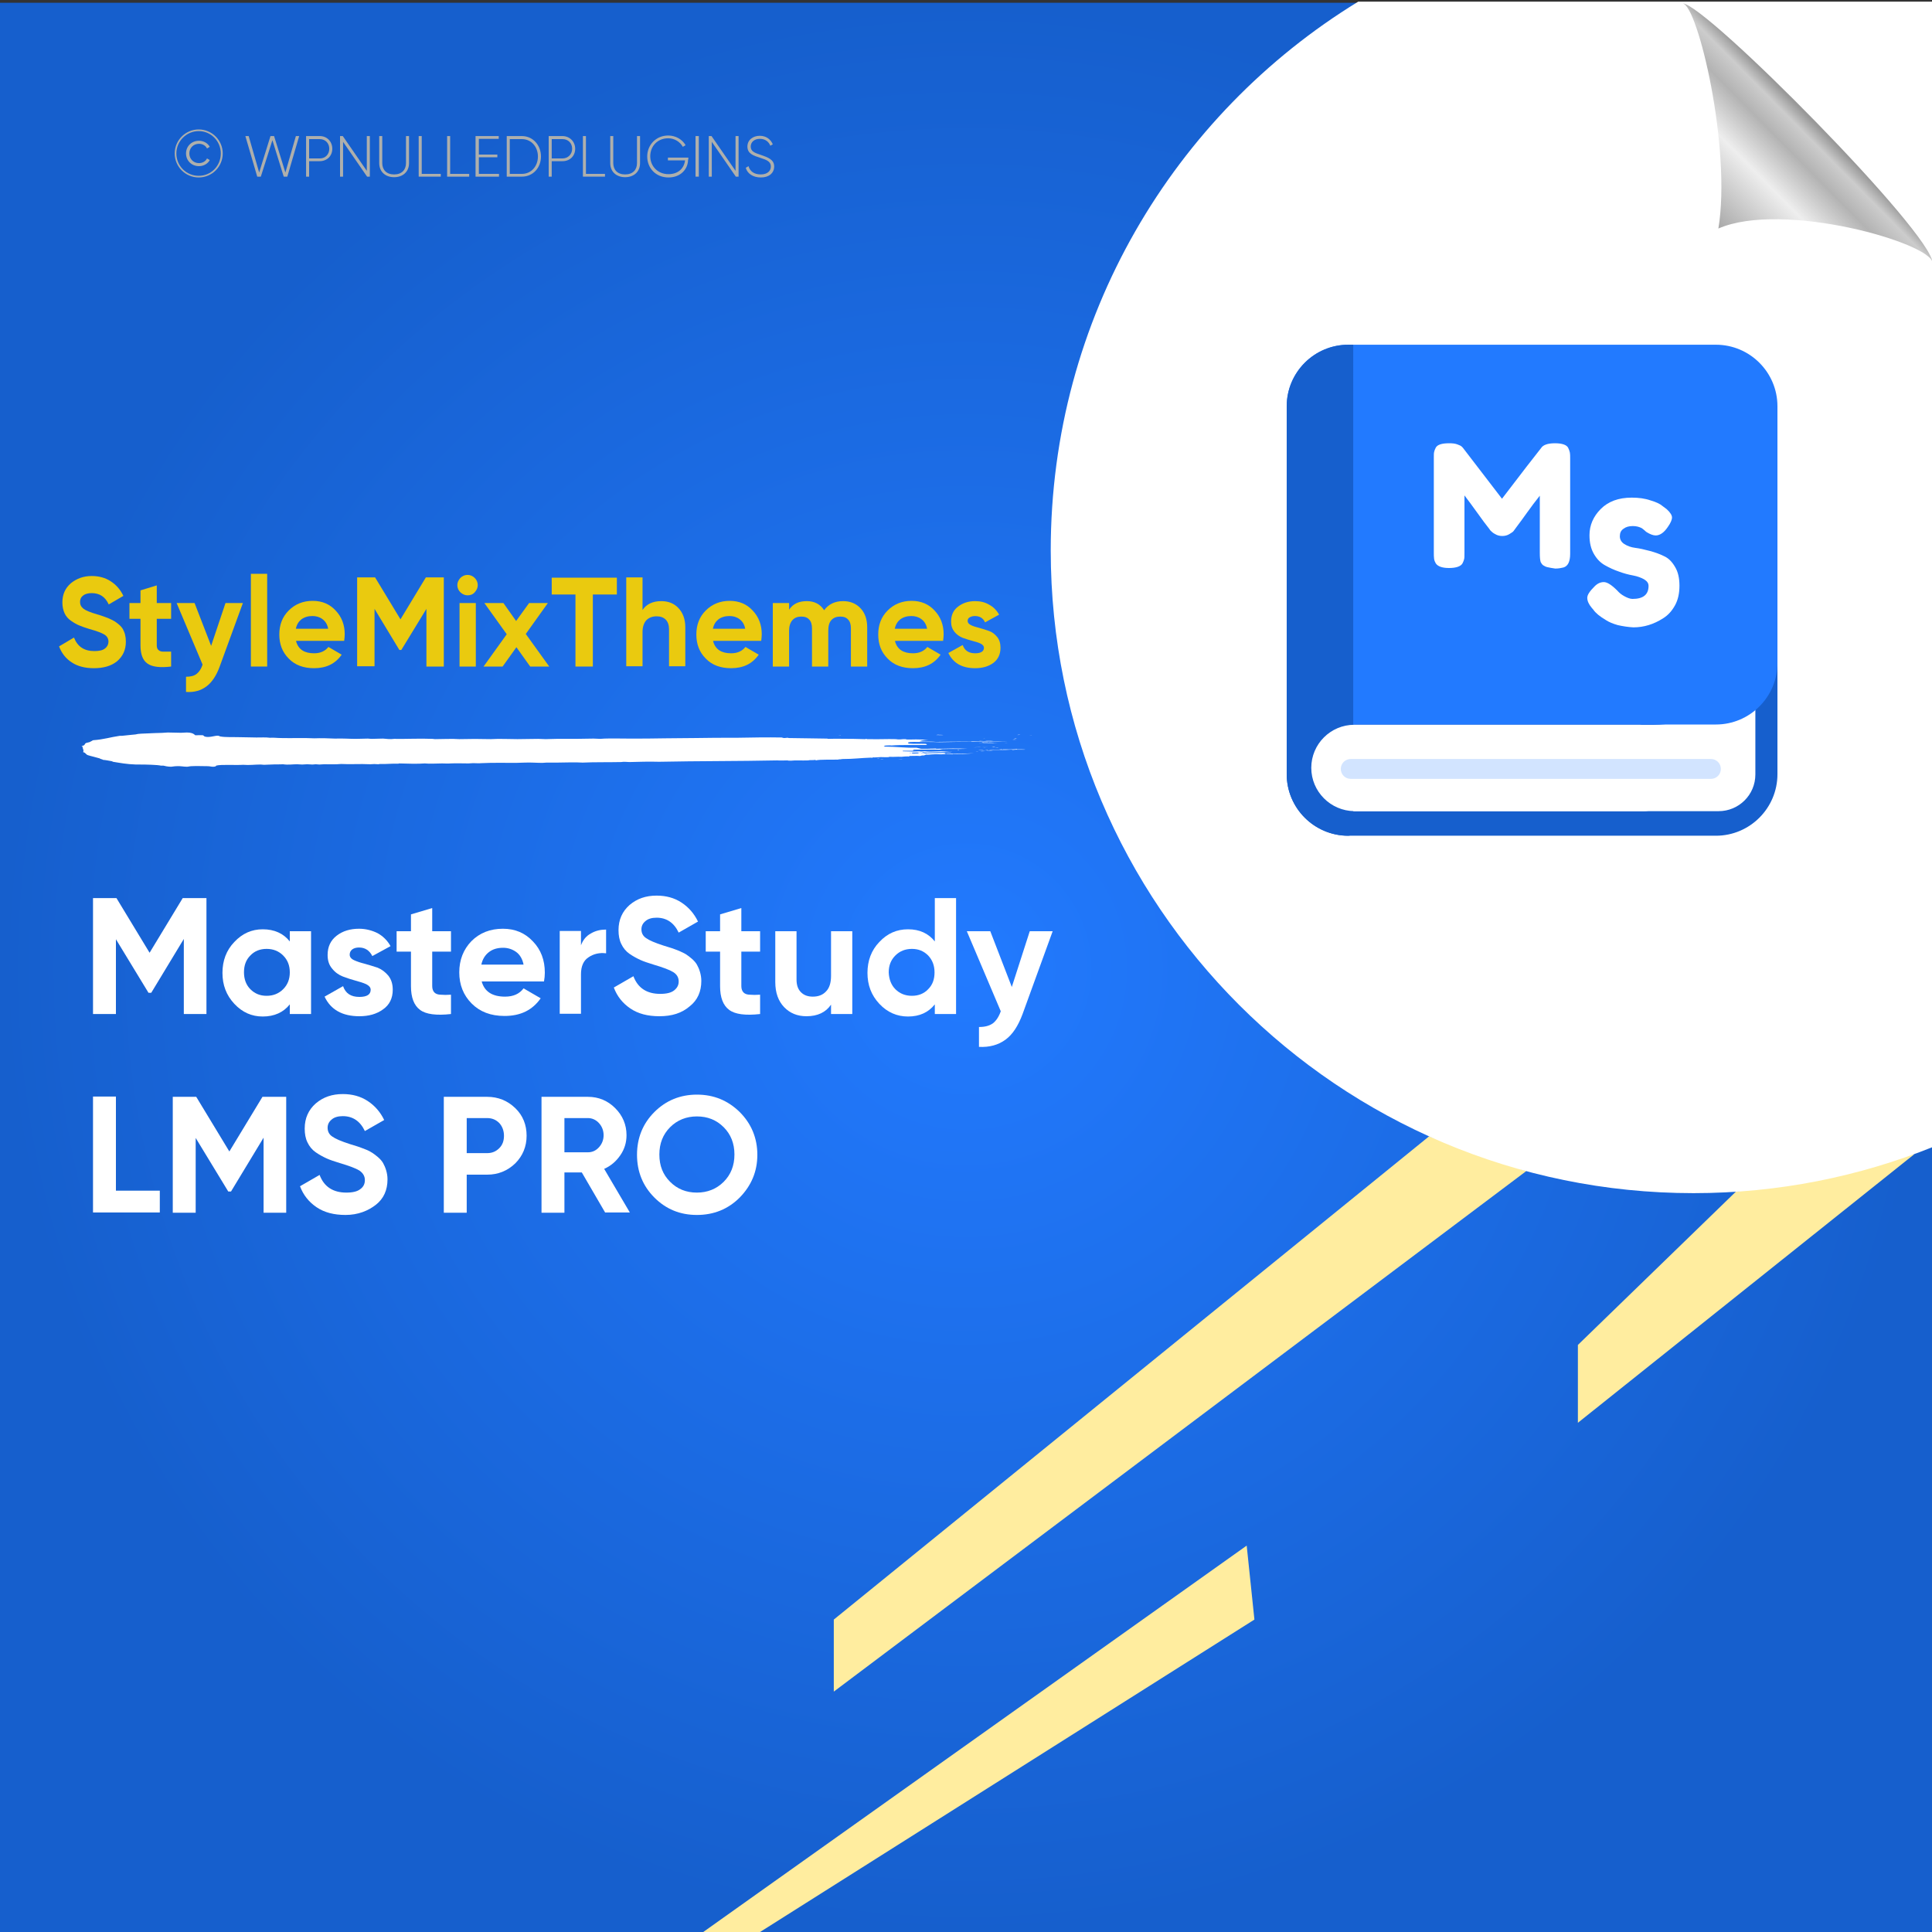 <?xml version="1.0" encoding="UTF-8"?>
<!-- Generator: Adobe Illustrator 26.0.1, SVG Export Plug-In . SVG Version: 6.00 Build 0)  -->
<svg xmlns="http://www.w3.org/2000/svg" xmlns:xlink="http://www.w3.org/1999/xlink" version="1.1" id="Layer_1" x="0px" y="0px" viewBox="0 0 700 700" style="enable-background:new 0 0 700 700;" xml:space="preserve">
<rect x="0" y="0" width="700" height="700" fill="#333333" stroke="none"/>
<style type="text/css">
	.st0{fill:url(#SVGID_1_);}
	.st1{fill:#FFED9F;}
	.st2{fill:#FFFFFF;}
	.st3{fill:none;}
	.st4{fill:#EACA0F;}
	.st5{fill:#AEAFAC;}
	.st6{fill-rule:evenodd;clip-rule:evenodd;fill:#FFFFFF;}
	.st7{fill:url(#path4572_00000131327227779270117370000016177132446411020434_);}
	.st8{fill:#165FCD;}
	.st9{fill:#227AFF;}
	.st10{opacity:0.2;fill:#227AFF;enable-background:new    ;}
</style>
<radialGradient id="SVGID_1_" cx="350" cy="349" r="350" gradientTransform="matrix(1 0 0 -1 0 700)" gradientUnits="userSpaceOnUse">
	<stop offset="0" style="stop-color:#227AFF"></stop>
	<stop offset="1" style="stop-color:#165FCD"></stop>
</radialGradient>
<rect y="1" class="st0" width="700" height="700"></rect>
<g>
	<polygon class="st1" points="628.9,431.8 571.7,487.3 571.7,515.5 693.7,418.1  "></polygon>
	<polygon class="st1" points="517.8,411.7 302.1,586.8 302.1,612.9 553,424.3  "></polygon>
	<polygon class="st1" points="451.7,560 253.4,701 273.8,701 454.5,586.8  "></polygon>
</g>
<path class="st2" d="M700.5,0.6H492.1c-66.8,40.9-111.4,114.6-111.4,198.8c0,128.6,104.3,232.9,232.9,232.9c30.7,0,60-6,86.9-16.8  V0.6z"></path>
<g>
	<rect x="20" y="209.3" class="st3" width="399.4" height="69.9"></rect>
	<path class="st4" d="M34,242.1c-3.2,0-5.9-0.7-8-2.1c-2.2-1.4-3.7-3.4-4.6-5.8l5.4-3.2c1.3,3.3,3.7,4.9,7.4,4.9   c1.8,0,3.1-0.3,3.9-1c0.8-0.6,1.2-1.5,1.2-2.4c0-1.1-0.5-2-1.5-2.6c-1-0.6-2.8-1.3-5.4-2c-1.4-0.4-2.7-0.9-3.7-1.3   c-1-0.4-2-1-3-1.7c-1-0.7-1.8-1.6-2.3-2.7c-0.5-1.1-0.8-2.4-0.8-3.9c0-2.9,1-5.2,3.1-7c2.1-1.7,4.6-2.6,7.5-2.6   c2.6,0,4.9,0.6,6.9,1.9c2,1.3,3.5,3,4.6,5.3l-5.3,3.1c-1.3-2.8-3.3-4.1-6.2-4.1c-1.3,0-2.4,0.3-3.1,0.9c-0.8,0.6-1.1,1.4-1.1,2.3   c0,1,0.4,1.8,1.3,2.5c0.8,0.6,2.5,1.3,4.9,2c1,0.3,1.7,0.5,2.2,0.7c0.5,0.2,1.2,0.4,2.1,0.8c0.9,0.4,1.5,0.7,2,1   c0.5,0.3,1,0.7,1.6,1.2c0.6,0.5,1.1,1.1,1.4,1.6c0.3,0.6,0.6,1.2,0.8,2c0.2,0.8,0.3,1.6,0.3,2.6c0,3-1.1,5.3-3.2,7.1   C40.3,241.3,37.5,242.1,34,242.1z"></path>
	<path class="st4" d="M62,224.2h-5.2v9.6c0,0.8,0.2,1.4,0.6,1.7c0.4,0.4,1,0.6,1.7,0.6c0.8,0,1.7,0,2.9,0v5.4   c-4.1,0.5-7,0.1-8.6-1.1c-1.7-1.2-2.5-3.4-2.5-6.6v-9.6h-4v-5.7h4v-4.6l5.9-1.8v6.4H62V224.2z"></path>
	<path class="st4" d="M81.7,218.5h6.3l-8.4,23c-1.2,3.3-2.8,5.7-4.8,7.2c-2,1.5-4.4,2.2-7.4,2v-5.5c1.6,0,2.9-0.3,3.8-1   c0.9-0.7,1.7-1.8,2.2-3.4l-9.4-22.3h6.5l6,15.5L81.7,218.5z"></path>
	<path class="st4" d="M90.9,241.5v-33.6h5.9v33.6H90.9z"></path>
	<path class="st4" d="M107.3,232.4c0.8,2.9,3,4.3,6.5,4.3c2.3,0,4-0.8,5.2-2.3l4.8,2.8c-2.3,3.3-5.6,4.9-10,4.9   c-3.8,0-6.9-1.1-9.2-3.5c-2.3-2.3-3.4-5.2-3.4-8.7c0-3.5,1.1-6.4,3.4-8.7c2.3-2.3,5.2-3.5,8.7-3.5c3.4,0,6.2,1.2,8.3,3.5   c2.2,2.3,3.3,5.2,3.3,8.6c0,0.8-0.1,1.6-0.2,2.4H107.3z M107.2,227.8h11.7c-0.3-1.6-1-2.7-2.1-3.5c-1.1-0.8-2.3-1.1-3.6-1.1   c-1.6,0-2.9,0.4-4,1.2C108.2,225.2,107.5,226.3,107.2,227.8z"></path>
	<path class="st4" d="M160.8,209.3v32.2h-6.3v-20.9l-9.1,14.9l-0.7,0l-9-14.9v20.8h-6.3v-32.2h6.5l9.2,15.2l9.2-15.2H160.8z"></path>
	<path class="st4" d="M169.4,215.7c-1,0-1.8-0.4-2.6-1.1c-0.7-0.7-1.1-1.6-1.1-2.6c0-1,0.4-1.8,1.1-2.6c0.7-0.7,1.6-1.1,2.6-1.1   c1,0,1.9,0.4,2.6,1.1c0.7,0.7,1.1,1.6,1.1,2.6c0,1-0.4,1.8-1.1,2.6C171.3,215.4,170.4,215.7,169.4,215.7z M166.5,241.5v-23h5.9v23   H166.5z"></path>
	<path class="st4" d="M199,241.5h-6.9l-5-7l-5,7h-6.9l8.4-11.7l-8.1-11.3h6.9l4.6,6.5l4.7-6.5h6.8l-8,11.2L199,241.5z"></path>
	<path class="st4" d="M223.5,209.3v6.1h-8.7v26.1h-6.3v-26.1h-8.6v-6.1H223.5z"></path>
	<path class="st4" d="M239.6,217.8c2.5,0,4.6,0.8,6.2,2.5c1.6,1.7,2.5,4,2.5,7v14.1h-5.9v-13.4c0-1.5-0.4-2.7-1.2-3.5   s-1.9-1.2-3.3-1.2c-1.5,0-2.8,0.5-3.7,1.4c-0.9,1-1.4,2.4-1.4,4.3v12.4h-5.9v-32.2h5.9v11.8C234.2,218.9,236.5,217.8,239.6,217.8z"></path>
	<path class="st4" d="M258.4,232.4c0.8,2.9,3,4.3,6.5,4.3c2.3,0,4-0.8,5.2-2.3l4.8,2.8c-2.3,3.3-5.6,4.9-10,4.9   c-3.8,0-6.9-1.1-9.2-3.5c-2.3-2.3-3.4-5.2-3.4-8.7c0-3.5,1.1-6.4,3.4-8.7c2.3-2.3,5.2-3.5,8.7-3.5c3.4,0,6.2,1.2,8.3,3.5   c2.2,2.3,3.3,5.2,3.3,8.6c0,0.8-0.1,1.6-0.2,2.4H258.4z M258.3,227.8H270c-0.3-1.6-1-2.7-2.1-3.5c-1.1-0.8-2.3-1.1-3.6-1.1   c-1.6,0-2.9,0.4-4,1.2C259.3,225.2,258.6,226.3,258.3,227.8z"></path>
	<path class="st4" d="M305.5,217.8c2.6,0,4.7,0.9,6.3,2.6c1.6,1.7,2.4,4,2.4,6.9v14.2h-5.9v-13.8c0-1.4-0.3-2.5-1-3.2   c-0.7-0.8-1.6-1.1-2.9-1.1c-1.3,0-2.4,0.4-3.2,1.3c-0.8,0.9-1.1,2.2-1.1,3.9v12.9h-5.9v-13.8c0-1.4-0.3-2.5-1-3.2   c-0.7-0.8-1.6-1.1-2.9-1.1c-1.3,0-2.4,0.4-3.2,1.3c-0.8,0.9-1.2,2.2-1.2,3.9v12.9h-5.9v-23h5.9v2.4c1.4-2.1,3.5-3.1,6.4-3.1   c2.8,0,4.9,1.1,6.3,3.3C300.2,218.9,302.5,217.8,305.5,217.8z"></path>
	<path class="st4" d="M324.3,232.4c0.8,2.9,3,4.3,6.5,4.3c2.3,0,4-0.8,5.2-2.3l4.8,2.8c-2.3,3.3-5.6,4.9-10,4.9   c-3.8,0-6.9-1.1-9.2-3.5c-2.3-2.3-3.4-5.2-3.4-8.7c0-3.5,1.1-6.4,3.4-8.7c2.3-2.3,5.2-3.5,8.7-3.5c3.4,0,6.2,1.2,8.3,3.5   c2.2,2.3,3.3,5.2,3.3,8.6c0,0.8-0.1,1.6-0.2,2.4H324.3z M324.2,227.8h11.7c-0.3-1.6-1-2.7-2.1-3.5c-1.1-0.8-2.3-1.1-3.6-1.1   c-1.6,0-2.9,0.4-4,1.2C325.2,225.2,324.5,226.3,324.2,227.8z"></path>
	<path class="st4" d="M350.6,225c0,0.6,0.4,1.1,1.2,1.5c0.8,0.4,1.8,0.7,3,1c1.2,0.3,2.3,0.7,3.5,1.1c1.2,0.4,2.2,1.2,3,2.2   c0.8,1,1.2,2.3,1.2,3.9c0,2.4-0.9,4.2-2.6,5.5c-1.8,1.3-4,1.9-6.6,1.9c-4.7,0-7.9-1.8-9.7-5.5l5.2-2.9c0.7,2,2.2,3,4.5,3   c2.1,0,3.2-0.7,3.2-2c0-0.6-0.4-1.1-1.2-1.5c-0.8-0.4-1.8-0.7-3-1c-1.2-0.3-2.3-0.7-3.5-1.1c-1.2-0.5-2.2-1.2-3-2.2   c-0.8-1-1.2-2.2-1.2-3.7c0-2.3,0.8-4.1,2.5-5.4c1.7-1.3,3.7-2,6.2-2c1.9,0,3.6,0.4,5.1,1.3c1.5,0.8,2.7,2,3.6,3.6l-5.1,2.8   c-0.7-1.6-2-2.3-3.7-2.3c-0.8,0-1.4,0.2-1.9,0.5C350.8,224,350.6,224.4,350.6,225z"></path>
</g>
<g>
	<rect x="29.8" y="325.4" class="st3" width="409.8" height="247.8"></rect>
	<path class="st2" d="M74.8,325.4v42h-8.2v-27.2l-11.8,19.5l-1,0l-11.8-19.4v27.1h-8.3v-42h8.5l12,19.8l12-19.8H74.8z"></path>
	<path class="st2" d="M105,337.4h7.7v30H105v-3.5c-2.3,2.9-5.6,4.4-9.8,4.4c-4,0-7.4-1.5-10.3-4.6c-2.9-3.1-4.3-6.8-4.3-11.2   c0-4.4,1.4-8.2,4.3-11.2c2.9-3.1,6.3-4.6,10.3-4.6c4.2,0,7.5,1.5,9.8,4.4V337.4z M90.7,358.4c1.6,1.6,3.5,2.4,5.9,2.4   s4.4-0.8,6-2.4c1.6-1.6,2.4-3.6,2.4-6.1c0-2.5-0.8-4.5-2.4-6.1c-1.6-1.6-3.6-2.4-6-2.4s-4.4,0.8-5.9,2.4c-1.6,1.6-2.3,3.6-2.3,6.1   C88.4,354.8,89.2,356.9,90.7,358.4z"></path>
	<path class="st2" d="M126.7,345.9c0,0.8,0.5,1.5,1.6,2c1.1,0.5,2.3,0.9,3.9,1.3c1.5,0.4,3,0.9,4.6,1.4c1.5,0.6,2.8,1.6,3.9,2.9   c1.1,1.4,1.6,3.1,1.6,5.1c0,3.1-1.2,5.5-3.5,7.1c-2.3,1.7-5.2,2.5-8.6,2.5c-6.2,0-10.4-2.4-12.6-7.1l6.7-3.8   c0.9,2.6,2.8,3.9,5.9,3.9c2.8,0,4.1-0.9,4.1-2.6c0-0.8-0.5-1.4-1.6-2c-1.1-0.5-2.4-0.9-3.9-1.3c-1.5-0.4-3-0.9-4.6-1.5   c-1.5-0.6-2.8-1.5-3.9-2.9c-1.1-1.3-1.6-2.9-1.6-4.9c0-3,1.1-5.3,3.3-7c2.2-1.7,4.9-2.5,8.1-2.5c2.4,0,4.7,0.6,6.7,1.6   c2,1.1,3.6,2.7,4.7,4.7l-6.6,3.6c-1-2-2.6-3.1-4.8-3.1c-1,0-1.8,0.2-2.5,0.7C127,344.5,126.7,345.1,126.7,345.9z"></path>
	<path class="st2" d="M163.4,344.8h-6.8v12.5c0,1,0.3,1.8,0.8,2.3c0.5,0.5,1.3,0.8,2.3,0.8c1,0.1,2.2,0.1,3.7,0v7   c-5.3,0.6-9.1,0.1-11.2-1.5c-2.2-1.6-3.3-4.5-3.3-8.6v-12.5h-5.2v-7.4h5.2v-6.1l7.7-2.3v8.4h6.8V344.8z"></path>
	<path class="st2" d="M174.5,355.5c1,3.8,3.9,5.6,8.5,5.6c3,0,5.2-1,6.7-3l6.2,3.6c-3,4.3-7.3,6.4-13.1,6.4c-5,0-8.9-1.5-11.9-4.5   s-4.5-6.8-4.5-11.3c0-4.5,1.5-8.3,4.4-11.3c3-3,6.8-4.5,11.4-4.5c4.4,0,8,1.5,10.9,4.6c2.9,3,4.3,6.8,4.3,11.3c0,1-0.1,2.1-0.3,3.2   H174.5z M174.4,349.5h15.3c-0.4-2-1.3-3.6-2.7-4.6c-1.4-1-3-1.5-4.7-1.5c-2.1,0-3.8,0.5-5.2,1.6   C175.7,346.1,174.8,347.6,174.4,349.5z"></path>
	<path class="st2" d="M210.5,342.5c0.7-1.9,1.9-3.4,3.6-4.3c1.7-1,3.5-1.4,5.5-1.4v8.6c-2.4-0.3-4.5,0.2-6.3,1.4   c-1.9,1.2-2.8,3.3-2.8,6.2v14.3h-7.7v-30h7.7V342.5z"></path>
	<path class="st2" d="M238.9,368.2c-4.2,0-7.7-0.9-10.5-2.8c-2.8-1.9-4.8-4.4-6-7.6l7.1-4.1c1.6,4.3,4.9,6.4,9.7,6.4   c2.3,0,4-0.4,5.1-1.3s1.6-1.9,1.6-3.2c0-1.5-0.7-2.6-2-3.4c-1.3-0.8-3.7-1.7-7.1-2.7c-1.9-0.6-3.5-1.1-4.8-1.7   c-1.3-0.6-2.6-1.3-3.9-2.2c-1.3-0.9-2.3-2.1-3-3.6c-0.7-1.4-1-3.1-1-5c0-3.8,1.4-6.8,4-9.1c2.7-2.3,5.9-3.4,9.8-3.4   c3.4,0,6.4,0.8,9,2.5c2.6,1.7,4.6,4,6,6.9l-7,4c-1.7-3.6-4.4-5.4-8-5.4c-1.7,0-3.1,0.4-4,1.2c-1,0.8-1.5,1.8-1.5,3   c0,1.3,0.5,2.4,1.7,3.2c1.1,0.8,3.2,1.7,6.3,2.7c1.3,0.4,2.2,0.7,2.9,0.9c0.7,0.2,1.6,0.6,2.7,1c1.1,0.5,2,0.9,2.6,1.3   c0.6,0.4,1.3,0.9,2.1,1.6c0.8,0.7,1.4,1.4,1.8,2.1c0.4,0.7,0.8,1.6,1.1,2.6c0.3,1,0.5,2.1,0.5,3.3c0,3.9-1.4,7-4.2,9.2   C247,367.1,243.4,368.2,238.9,368.2z"></path>
	<path class="st2" d="M275.4,344.8h-6.8v12.5c0,1,0.3,1.8,0.8,2.3c0.5,0.5,1.3,0.8,2.3,0.8c1,0.1,2.2,0.1,3.7,0v7   c-5.3,0.6-9.1,0.1-11.2-1.5c-2.2-1.6-3.3-4.5-3.3-8.6v-12.5h-5.2v-7.4h5.2v-6.1l7.7-2.3v8.4h6.8V344.8z"></path>
	<path class="st2" d="M301.1,337.4h7.7v30h-7.7V364c-1.9,2.8-4.9,4.2-8.9,4.2c-3.3,0-6-1.1-8.1-3.3c-2.1-2.2-3.2-5.2-3.2-9.1v-18.4   h7.7v17.5c0,2,0.5,3.5,1.6,4.6c1.1,1.1,2.5,1.6,4.3,1.6c2,0,3.6-0.6,4.8-1.9c1.2-1.2,1.8-3.1,1.8-5.6V337.4z"></path>
	<path class="st2" d="M338.7,325.4h7.7v42h-7.7v-3.5c-2.3,2.9-5.5,4.4-9.7,4.4c-4,0-7.5-1.5-10.4-4.6c-2.9-3.1-4.3-6.8-4.3-11.2   c0-4.4,1.4-8.2,4.3-11.2c2.9-3.1,6.3-4.6,10.4-4.6c4.2,0,7.4,1.5,9.7,4.4V325.4z M324.4,358.4c1.6,1.6,3.6,2.4,6,2.4   s4.4-0.8,5.9-2.4c1.6-1.6,2.3-3.6,2.3-6.1c0-2.5-0.8-4.5-2.3-6.1c-1.6-1.6-3.5-2.4-5.9-2.4s-4.4,0.8-6,2.4   c-1.6,1.6-2.4,3.6-2.4,6.1C322.1,354.8,322.9,356.9,324.4,358.4z"></path>
	<path class="st2" d="M373.1,337.4h8.3l-10.9,30c-1.6,4.3-3.6,7.4-6.2,9.3c-2.6,1.9-5.8,2.8-9.6,2.6v-7.2c2.1,0,3.7-0.4,5-1.3   c1.2-0.9,2.2-2.4,2.9-4.4l-12.3-29h8.5l7.8,20.2L373.1,337.4z"></path>
	<path class="st2" d="M41.9,431.4h16v7.9H33.7v-42h8.3V431.4z"></path>
	<path class="st2" d="M103.7,397.4v42h-8.2v-27.2l-11.8,19.5l-1,0l-11.8-19.4v27.1h-8.3v-42h8.5l12,19.8l12-19.8H103.7z"></path>
	<path class="st2" d="M125.2,440.2c-4.2,0-7.7-0.9-10.5-2.8c-2.8-1.9-4.8-4.4-6-7.6l7.1-4.1c1.6,4.3,4.9,6.4,9.7,6.4   c2.3,0,4-0.4,5.1-1.3c1.1-0.8,1.6-1.9,1.6-3.2c0-1.5-0.7-2.6-2-3.5c-1.3-0.8-3.7-1.7-7.1-2.7c-1.9-0.6-3.5-1.1-4.8-1.7   c-1.3-0.6-2.6-1.3-3.9-2.2c-1.3-0.9-2.3-2.1-3-3.6c-0.7-1.4-1-3.1-1-5c0-3.8,1.4-6.8,4-9.1c2.7-2.3,5.9-3.4,9.8-3.4   c3.4,0,6.4,0.8,9,2.5s4.6,4,6,6.9l-7,4c-1.7-3.6-4.4-5.4-8-5.4c-1.7,0-3.1,0.4-4,1.2c-1,0.8-1.5,1.8-1.5,3c0,1.3,0.5,2.4,1.7,3.2   c1.1,0.8,3.2,1.7,6.3,2.7c1.3,0.4,2.2,0.7,2.9,0.9c0.7,0.2,1.6,0.6,2.7,1s2,0.9,2.6,1.3c0.6,0.4,1.3,0.9,2.1,1.6   c0.8,0.7,1.4,1.4,1.8,2.1c0.4,0.7,0.8,1.6,1.1,2.6c0.3,1,0.5,2.1,0.5,3.3c0,3.9-1.4,7-4.2,9.2S129.7,440.2,125.2,440.2z"></path>
	<path class="st2" d="M176.5,397.4c4,0,7.4,1.4,10.2,4.1c2.8,2.7,4.1,6.1,4.1,10s-1.4,7.3-4.1,10c-2.8,2.7-6.2,4.1-10.2,4.1h-7.4   v13.8h-8.3v-42H176.5z M176.5,417.8c1.8,0,3.2-0.6,4.4-1.8c1.2-1.2,1.7-2.7,1.7-4.5c0-1.8-0.6-3.4-1.7-4.6   c-1.2-1.2-2.6-1.8-4.4-1.8h-7.4v12.7H176.5z"></path>
	<path class="st2" d="M219.3,439.4l-8.5-14.6h-6.3v14.6h-8.3v-42h16.8c3.9,0,7.2,1.4,9.9,4.1c2.7,2.7,4.1,6,4.1,9.8   c0,2.6-0.7,5-2.2,7.2c-1.5,2.2-3.4,3.9-5.9,5l9.3,15.8H219.3z M204.5,405.1v12.4h8.5c1.6,0,2.9-0.6,4-1.8c1.1-1.2,1.7-2.7,1.7-4.4   c0-1.7-0.6-3.2-1.7-4.4c-1.1-1.2-2.5-1.8-4-1.8H204.5z"></path>
	<path class="st2" d="M268,433.9c-4.2,4.2-9.4,6.3-15.5,6.3c-6.1,0-11.2-2.1-15.4-6.3c-4.2-4.2-6.3-9.4-6.3-15.5s2.1-11.3,6.3-15.5   c4.2-4.2,9.4-6.3,15.4-6.3c6.1,0,11.2,2.1,15.5,6.3c4.2,4.2,6.4,9.4,6.4,15.5S272.2,429.6,268,433.9z M242.8,428.2   c2.6,2.6,5.8,3.9,9.7,3.9c3.8,0,7.1-1.3,9.7-3.9c2.6-2.6,3.9-5.9,3.9-9.9c0-4-1.3-7.3-3.9-9.9c-2.6-2.6-5.8-3.9-9.7-3.9   c-3.8,0-7.1,1.3-9.7,3.9c-2.6,2.6-3.9,5.9-3.9,9.9C238.9,422.4,240.2,425.6,242.8,428.2z"></path>
</g>
<g>
	<rect x="55.8" y="47.2" class="st3" width="304.9" height="46.6"></rect>
	<path class="st5" d="M63.3,55.6c0-4.8,3.9-8.7,8.7-8.7s8.7,3.9,8.7,8.7c0,4.8-3.9,8.7-8.7,8.7S63.3,60.4,63.3,55.6z M80,55.6   c0-4.5-3.6-8.1-8-8.1s-8.1,3.6-8.1,8.1c0,4.5,3.6,8.1,8.1,8.1S80,60.1,80,55.6z M67.4,55.6c0-2.6,2-4.6,4.7-4.6   c1.7,0,3.2,0.9,3.9,2.2l-1,0.6c-0.5-1.1-1.7-1.7-2.9-1.7c-2.1,0-3.5,1.6-3.5,3.5s1.4,3.5,3.5,3.5c1.2,0,2.4-0.6,2.9-1.7l1,0.6   c-0.7,1.3-2.2,2.2-3.9,2.2C69.4,60.2,67.4,58.2,67.4,55.6z"></path>
	<path class="st5" d="M88.9,49.3h1.2l3.8,13.2L98,49.3h1.3l4.1,13.2l3.8-13.2h1.2L104.1,64h-1.3l-4.1-13.2L94.5,64h-1.3L88.9,49.3z"></path>
	<path class="st5" d="M120.4,53.9c0,2.6-1.9,4.5-4.6,4.5H112V64h-1.1V49.3h5C118.5,49.3,120.4,51.3,120.4,53.9z M119.3,53.9   c0-2-1.4-3.5-3.5-3.5H112v7h3.9C117.9,57.4,119.3,55.9,119.3,53.9z"></path>
	<path class="st5" d="M134,49.3V64h-1l-8.7-12.6V64h-1.1V49.3h1l8.7,12.6V49.3H134z"></path>
	<path class="st5" d="M137.4,59.1v-9.8h1.1v9.8c0,2.4,1.5,4.1,4.3,4.1c2.8,0,4.3-1.7,4.3-4.1v-9.8h1.1v9.8c0,3.1-2.2,5.1-5.4,5.1   S137.4,62.2,137.4,59.1z"></path>
	<path class="st5" d="M159.7,63v1h-8V49.3h1.1V63H159.7z"></path>
	<path class="st5" d="M170,63v1h-8V49.3h1.1V63H170z"></path>
	<path class="st5" d="M180.8,63v1h-8.5V49.3h8.4v1h-7.2v5.7h6.7v1h-6.7V63H180.8z"></path>
	<path class="st5" d="M196,56.7c0,4.1-2.9,7.3-6.9,7.3h-5.5V49.3h5.5C193.1,49.3,196,52.6,196,56.7z M194.9,56.7   c0-3.5-2.4-6.3-5.8-6.3h-4.4V63h4.4C192.5,63,194.9,60.2,194.9,56.7z"></path>
	<path class="st5" d="M208.4,53.9c0,2.6-1.9,4.5-4.6,4.5h-3.9V64h-1.1V49.3h5C206.4,49.3,208.4,51.3,208.4,53.9z M207.3,53.9   c0-2-1.4-3.5-3.5-3.5h-3.9v7h3.9C205.8,57.4,207.3,55.9,207.3,53.9z"></path>
	<path class="st5" d="M219.2,63v1h-8V49.3h1.1V63H219.2z"></path>
	<path class="st5" d="M221.1,59.1v-9.8h1.1v9.8c0,2.4,1.5,4.1,4.3,4.1c2.8,0,4.3-1.7,4.3-4.1v-9.8h1.1v9.8c0,3.1-2.2,5.1-5.4,5.1   S221.1,62.2,221.1,59.1z"></path>
	<path class="st5" d="M249.3,57.8c0,3.5-2.7,6.5-7.1,6.5c-4.6,0-7.7-3.4-7.7-7.6s3.2-7.6,7.6-7.6c2.7,0,5.1,1.4,6.3,3.5l-1,0.6   c-1-1.8-3-3.1-5.3-3.1c-3.9,0-6.5,2.9-6.5,6.5s2.7,6.5,6.6,6.5c3.6,0,5.7-2.2,6-5h-6.2v-1h7.4V57.8z"></path>
	<path class="st5" d="M253.2,49.3V64H252V49.3H253.2z"></path>
	<path class="st5" d="M267.6,49.3V64h-1l-8.7-12.6V64h-1.1V49.3h1l8.7,12.6V49.3H267.6z"></path>
	<path class="st5" d="M270.2,60.8l1-0.6c0.5,1.8,2,3,4.4,3c2.5,0,3.7-1.3,3.7-2.9c0-1.8-1.6-2.4-3.8-3.1c-2.5-0.8-4.7-1.5-4.7-4.1   c0-2.4,2-3.9,4.5-3.9c2.4,0,4,1.4,4.7,3.1l-0.9,0.5c-0.5-1.3-1.7-2.5-3.8-2.5c-2,0-3.3,1.2-3.3,2.8c0,1.8,1.5,2.3,3.6,3   c2.6,0.9,4.9,1.7,4.9,4.2c0,2.4-1.9,4-4.8,4C272.8,64.3,270.8,62.9,270.2,60.8z"></path>
</g>
<g>
	<g>
		<g>
			<rect x="29.8" y="265.4" class="st3" width="344.1" height="12.3"></rect>
			<path class="st6" d="M303.8,266.5c0.2,0,0.5-0.1,0.9-0.1C304.7,266.5,304.2,266.5,303.8,266.5z"></path>
			<path class="st6" d="M317.6,274.8c0.3,0,1.1-0.1,1,0C318.1,274.9,317.9,274.8,317.6,274.8z"></path>
			<path class="st6" d="M319,275c0.1-0.1,0.7,0,1.1,0C320.1,275.1,319.2,275,319,275z"></path>
			<path class="st6" d="M323.2,273.7c0.2,0,0.8-0.1,1.1,0C324.2,273.8,323.6,273.7,323.2,273.7z"></path>
			<path class="st6" d="M325.2,275.1c0.4-0.1,1-0.1,1.8-0.1C326.7,275.1,325.8,275,325.2,275.1z"></path>
			<path class="st6" d="M330.4,268.5c0.9,0,2.8-0.1,3.4,0C332.7,268.4,331.4,268.6,330.4,268.5z"></path>
			<path class="st6" d="M332.8,271.4c1.1-0.2,3.2,0,4.7-0.1c0.2,0.1-2.1,0-2.6,0.1c-0.3,0-0.6,0-0.9-0.1     C333.6,271.4,333.3,271.5,332.8,271.4z"></path>
			<path class="st6" d="M346.9,271.8c0-0.1,0.1-0.1,0.5-0.1c0.1,0,0.2,0.1,0.1,0.1C347.3,271.8,347.1,271.8,346.9,271.8z"></path>
			<path class="st6" d="M352.7,270.8c0.9-0.1,3-0.1,4.2,0c0.2,0,0.2-0.1,0.5-0.1c0.7,0,2.3,0,0.7,0     C356.2,270.8,354.8,270.7,352.7,270.8z"></path>
			<path class="st6" d="M353.4,272.3c0.2,0,0.6-0.1,1.1-0.1C354.3,272.3,353.6,272.3,353.4,272.3z"></path>
			<path class="st6" d="M354.8,268.4c0.2-0.1,0.9,0,1.4,0C355.9,268.4,355.2,268.4,354.8,268.4z"></path>
			<path class="st6" d="M354.5,271.8c0.4-0.1,1.2-0.1,1.7-0.1C356.6,271.8,355.1,271.8,354.5,271.8z"></path>
			<path class="st6" d="M355.2,272.2c0.3-0.1,1.2-0.1,1.8-0.1C356.6,272.2,355.8,272.2,355.2,272.2z"></path>
			<path class="st6" d="M356.3,267.7c0.1-0.1,0.6-0.1,1.1-0.1C357.2,267.6,356.6,267.6,356.3,267.7z"></path>
			<path class="st6" d="M356.9,268.4c0.5-0.1,2.2-0.1,3,0C358.9,268.4,358.1,268.4,356.9,268.4z"></path>
			<path class="st6" d="M357.3,272.1c0.8-0.1,1.9,0,2.5,0C359.2,272.2,358.1,272.1,357.3,272.1z"></path>
			<path class="st6" d="M359.3,270.7c0.3-0.1,0.8-0.1,1.2-0.1C360.6,270.8,359.8,270.7,359.3,270.7z"></path>
			<path class="st6" d="M360.6,271c0.4-0.1,0.7,0,1.2,0C361.7,271.1,361,271,360.6,271z"></path>
			<path class="st6" d="M361.9,271.4c0.2-0.1,1.3-0.1,1,0.1c-0.3,0-0.3,0-0.3-0.1C362.3,271.4,362.3,271.4,361.9,271.4z"></path>
			<path class="st6" d="M365.1,269.1C364.3,269.2,363.1,269.1,365.1,269.1L365.1,269.1z"></path>
			<path class="st6" d="M366.7,268c0.6-0.1,1.2,0,1.9,0C368.2,268,367,268,366.7,268z"></path>
			<path class="st6" d="M367.2,267.8c-0.2-0.1,1-0.1,0.7,0C367.7,267.8,367.4,267.8,367.2,267.8z"></path>
			<path class="st6" d="M368.6,266.3c0.2-0.1,0.7-0.1,1.1-0.1C369.5,266.3,368.8,266.3,368.6,266.3z"></path>
			<path class="st6" d="M372.8,266.4C374,266.3,374.5,266.4,372.8,266.4L372.8,266.4z"></path>
			<path class="st6" d="M339.1,266.3c0.2,0,0.6-0.1,0.8-0.1c0.5,0.1,1.3,0,1.9,0.1C341,266.4,340.2,266.3,339.1,266.3z"></path>
			<path class="st6" d="M355.8,268.9c0.4,0,0.3,0.1,0.7,0c0,0-0.1,0.1-0.2,0.1c0.7,0,1.2,0,1.8,0c-0.1,0-0.2,0-0.2,0.1     c0.8-0.2,1.8,0.1,3.6,0c-1.7,0.2-5.4,0-6.9,0.1c0.2-0.1,1.5,0,1.7-0.1C356.4,269,355.5,269.1,355.8,268.9z"></path>
			<path class="st6" d="M357.4,271.7C357.5,271.7,357.5,271.7,357.4,271.7c0.1-0.1,0.7,0,0.8,0C357.9,271.8,356,271.8,357.4,271.7z"></path>
			<path class="st6" d="M368.5,271.4c0,0,0,0.1,0,0.1c1,0,2.5,0,3.1,0.1c-1.1,0.1-3.5-0.1-4.4,0.1c-0.2,0-0.5,0-0.7-0.1     c-2.6,0.2-5.5,0-8.3,0.1c1.2-0.3,4,0.1,5.4-0.2c0.2,0,0,0-0.2,0C364.8,271.5,366.9,271.6,368.5,271.4z"></path>
			<path class="st6" d="M367.5,267.6c0.2-0.1,0.7-0.1,0.9-0.1C368.6,267.5,367.8,267.7,367.5,267.6z"></path>
			<path class="st6" d="M67.7,265.4c-0.7,0-1.4,0.1-2.1,0.1c-1.6,0-3.1-0.1-4.8-0.1c-1.5,0.1-2.8,0.2-4.4,0.2     c-1.1,0-1.5,0.1-2.3,0.1c-2.2,0.1-4,0.1-5,0.4c-1.6,0.2-3.5,0.3-4.9,0.5c-0.2,0-0.7,0-0.8,0c-3.5,0.5-5.6,1.3-9.7,1.6     c-0.4,0.2-0.6,0.4-1.3,0.7c-0.3,0.1-1,0.2-1.2,0.3c-0.8,0.4-0.1,0.8-1.6,1.1c-0.1,0.1,0.2,0.1,0.3,0.2c0,0.7,0.6,1.4,0.2,2     c1.1,0.3,0.8,0.7,1.7,1.1c0.5,0.2,1.5,0.4,2.2,0.6c0.7,0.2,1.5,0.4,2.2,0.6c0,0.2,1,0.3,1.1,0.5c1.2,0.1,2,0.3,3.2,0.5     c0.1,0.1,0.4,0.1,0.4,0.2c2.5,0.4,5,0.9,8.4,1c0.3,0,1,0,1.3,0c2.5,0,6.4,0.1,7.7,0.4c0.5,0,0.4,0,0.9,0c0.3,0.1,1.6,0.4,2.8,0.4     c0.4,0,1.1-0.2,2-0.2c1.3-0.1,2.5,0.2,3.7,0.2c0.5,0,1.1-0.2,1.7-0.2c1.5-0.1,4.5,0,5.7,0c1,0,1.3,0.2,2.1,0.2     c0.7,0,1.2-0.2,1.1-0.4c1.9-0.5,6.8-0.1,9.8-0.3c2.2,0.2,4.2-0.1,6.3-0.1c0.4,0,0.9,0.1,1.3,0.1c0.7,0,1.7-0.1,2.6-0.1     c1.6-0.1,2.9,0,4.2-0.1c2,0.3,3.4,0,5.1,0c0.6,0,1.2,0.1,1.9,0.1c0.6,0,1.2-0.1,1.8-0.1c0.6,0,1.3,0.1,1.9,0.1     c0.5,0,0.8-0.1,1.2-0.1c0.5,0,0.8,0.1,1.3,0.1c0.6,0,1.1-0.1,1.7-0.1c2,0,4.2,0.1,6.2-0.1c3.5,0.2,6.5-0.1,10.6,0.1     c1-0.1,1.8-0.1,2.9,0c0.2,0,0.2-0.1,0.6-0.1c2.1,0.1,4.4-0.2,6.6-0.1c0.1,0,0.2-0.1,0.3-0.1c3,0.1,6.9,0.2,9.3,0     c1.9,0.2,4,0,6.3,0c1.1,0,2.1,0.1,3.1,0c2-0.1,4.6,0,6.4,0c0.6,0,1.1-0.1,1.7-0.1c1,0,2.1,0.1,3.1,0c4.1-0.2,8.8-0.1,12.4-0.1     c1.1,0,2.1-0.1,3.3-0.1c2.1-0.1,4.2,0.1,6.3,0.1c0.5,0,1-0.1,1.5-0.1c1.2,0,2.4,0,3.7,0c3.2,0,6.4-0.2,9.4,0     c3.9-0.2,9.5-0.1,14-0.2c1-0.2,2,0,3,0c3.2-0.1,7.3-0.2,10.7-0.1c14.1-0.3,28.8-0.2,42.8-0.5c1.1,0.1,2.8,0,3.7,0     c0.2,0.1,0.8,0.1,1.3,0.1c1.7-0.2,3.9,0,6.2-0.1c0.6-0.2,1.9,0,2.7-0.2c0.4,0.1-0.5,0.1,0.1,0.2c1.4-0.4,6.3-0.2,8.4-0.3     c-0.2,0-0.2-0.1,0-0.1c0.5,0.1,0.8-0.1,1.4-0.1c3.9,0,6.7-0.4,10.1-0.5c0.4,0,1.5,0.2,1.9,0.1c-0.6,0-1.4,0-1.3-0.2     c1,0,2.3,0,3-0.1c1.2,0,1.9,0.1,3,0c0.3,0-0.3-0.2,0.3-0.1c1.7,0.1,2.6-0.1,4.2,0c0.5-0.1,2.3-0.2,2.9-0.1     c0.5-0.1-0.6-0.1-0.1-0.2c1.4,0,2.7-0.1,4,0c0.3-0.1,0.5-0.2,1.1-0.2c0.4,0-0.1,0.1,0.4,0.1c0.5-0.1-0.4-0.1-0.3-0.2     c0.7,0,0.6-0.1,0.9-0.2c1,0.1,1.7-0.1,2.6-0.1c0.9-0.1,2,0,2.9,0c0.8,0,1.1-0.1,2-0.1c0.7,0,1.3,0.1,2.1,0.1     c0.4,0-0.3-0.1,0.3-0.1c2.7,0,5.5-0.1,7.5-0.3c-3.1,0.2-5.4,0-8.1,0.2c-0.4-0.1-1.2,0.1-1.6-0.1c-0.2,0.1,0.4,0.1-0.2,0.1     c-0.2,0-0.3,0-0.6,0c0.4-0.2-0.2-0.2-0.4-0.3c-2.3,0-4.1,0.1-6.2,0.1c-0.4,0,0.3,0.1-0.2,0.1c-0.8,0-1.4,0-2.3,0     c-0.3-0.1-0.9-0.2-0.6-0.3c2.7,0,6.4-0.2,9.6-0.2c1,0,2,0.1,2.6-0.1c-1.4,0.1-2.6-0.2-3.9-0.2c-1.6,0-3.4,0.2-5,0.1     c-0.4,0-0.6-0.1-1-0.1c-0.3,0-0.9,0.1-1.2,0.1c-0.4,0-0.4-0.1-0.7-0.1c-0.7,0-1.2,0.1-2,0.1c-1.3,0-2.5-0.1-3.9-0.1     c-0.3-0.1-0.1-0.2,0.2-0.2c1.6,0,1.9,0,3.6,0c-0.2,0-0.3,0-0.3-0.1c0.5,0,0.7,0,1.1,0c-1.2,0-1.1-0.2-0.7-0.3     c3.1,0,6.9-0.1,9.4,0c0.3-0.1,0.5-0.1,0.9-0.2c2.9-0.1,6.1,0,9.1-0.1c-3.5-0.2-7.2-0.1-11.2,0c-0.2,0,0-0.1-0.4-0.1     c-1.7,0.1-3.8,0.1-5.1,0.1c-0.6-0.1-1.2-0.3-1.7-0.4c-4.3,0.1-7.4-0.4-11.5-0.4c0-0.1-0.3-0.1-0.4-0.2c0.3-0.1,0.5-0.2,0.9-0.2     c0.7,0,1.4-0.1,1.9,0c3.4-0.3,8.3-0.1,12.6-0.2c0.5-0.1,0.1-0.3-0.2-0.4c-2.1-0.1-3.9,0.1-6.1-0.1c-0.8-0.4,0-0.6,1.7-0.6     c2.8,0,7.6,0,9.4,0.1c8.2-0.2,16.3-0.1,24.8-0.3c-4.7-0.1-9,0.1-13.2,0c0,0.1-0.1,0.1-0.5,0.1c-4.1,0-8.7,0-12.3,0.1     c-1.5-0.2-4.4,0-6-0.2c0.4-0.3,1.6-0.5,3.2-0.6c-1.6,0-3.1-0.1-4.5-0.1c-1.1,0-3,0.1-3.6,0c-0.1,0,0.1-0.1-0.1-0.1     c0.5,0-0.8,0-0.9,0c-0.6,0-0.5,0.1-1.2,0.1c-0.9,0-0.9,0-1.5-0.1c-3.2-0.1-6.3,0.1-9.4,0c-0.3,0-1,0-1,0c-0.3,0,0-0.1-0.4-0.1     c-0.2,0-0.1,0.1-0.5,0.1c-1.2,0-2.6-0.1-3.9-0.1c-3.1,0-6.8-0.1-9.3,0c-0.6,0,0.2-0.1-0.6-0.1c-4.3-0.1-9-0.1-13.6-0.2     c-0.4,0-0.1-0.1-0.6-0.1c-0.6,0-0.5,0.1-1.1,0.1c-0.4,0-0.7-0.1-0.9-0.2c-5.3-0.1-10.8,0-16.3,0.1c-5.1,0-10.3,0-15.1,0.1     c-3.8,0-7.5,0.1-10.9,0.1c-4.6,0.1-8.6,0.1-12.9,0.1c-3.1,0-6.5-0.1-9.1,0c-0.5,0-1,0.1-1.5,0.1c-0.8,0-1.6-0.1-2.4-0.1     c-2.1,0-4.3,0.1-6.5,0.1c-2.4,0-4.7,0-7,0c-1.3,0-2.6,0.1-3.9,0.1c-0.9,0-1.8-0.1-2.7-0.1c-2.5,0-5.1,0.1-7.5,0.1     c-3.2,0-6.5-0.2-9.7,0c-3.6-0.1-7.9-0.1-11.4,0c-2.8-0.2-5.7,0-8.8,0c-0.3,0-0.6-0.1-0.9-0.1c-4.8-0.2-10.1,0.1-13.9,0     c-1.5,0.2-2.7,0-4-0.1c-1.5,0-2.8,0.1-4.2,0.1c-0.5,0-0.9-0.1-1.3-0.1c-1.4,0-2.8,0.1-4.4,0.1c-2.3,0-4.8-0.2-7.5-0.1     c-2.1-0.1-5.1-0.2-7.5-0.1c-4-0.2-8,0-12.1-0.1c-1.4,0-2.6-0.2-4-0.1c-1.4-0.2-3.2-0.1-4.9-0.1c-1.7,0-3.6-0.1-5.4-0.1     c-2.6-0.1-5.8,0.1-7.8-0.3c-0.9-0.7-2.6,0.3-4.7,0.2c-1.1-0.1-1-0.3-1.4-0.6c-1-0.1-1.9,0-2.8,0C70,265.7,69.2,265.4,67.7,265.4z      M330,272.8c0,0,0,0.1,0.1,0.1C329.8,273,329.1,272.8,330,272.8z M330.3,272.7c1.2,0,3-0.1,3.9,0c0.2,0-0.2-0.2,0.2-0.2     c0.5,0.1,1.2,0.1,2.1,0.1c0.1,0.2-1.8,0.1-1.8,0.3c-0.7,0-1,0-1.4,0.1c-1.4-0.1-1.8,0.1-2.8,0     C330.7,272.8,330.2,272.9,330.3,272.7z"></path>
		</g>
	</g>
</g>
<linearGradient id="path4572_00000118360704219579937000000011615111499477663126_" gradientUnits="userSpaceOnUse" x1="-0.583" y1="698.671" x2="-0.51" y2="698.747" gradientTransform="matrix(-474.815 0 0 493.443 381.513 -344709.812)">
	<stop offset="0" style="stop-color:#999999"></stop>
	<stop offset="0.101" style="stop-color:#CCCCCC"></stop>
	<stop offset="0.262" style="stop-color:#B3B3B3"></stop>
	<stop offset="0.543" style="stop-color:#EEEEEE"></stop>
	<stop offset="1" style="stop-color:#AAAAAA"></stop>
</linearGradient>
<path id="path4572" style="fill:url(#path4572_00000118360704219579937000000011615111499477663126_);" d="M609.6,1.2  c8.5,0.3,90.8,83.5,90.6,94.1c-0.1-7.2-54.2-22.7-77.6-12.5C627.4,54,615.2,1.8,609.6,1.2L609.6,1.2z"></path>
<path class="st8" d="M466.2,189.3c0-12.3,10-22.3,22.3-22.3h133.2c12.3,0,22.3,10,22.3,22.3v91.2c0,12.3-10,22.3-22.3,22.3H488.5  c-12.3,0-22.3-10-22.3-22.3V189.3z"></path>
<path class="st2" d="M475.1,278.2c0-8.6,7-15.6,15.6-15.6h108.5c2.8,0,5.5-0.3,8.2-0.9l7.9-1.7c11.1-2.4,19.4-11.6,20.7-22.8  c0,0,0,15.5,0,25.5c0,5.4,0,12.1,0,17.9c0,7.4-6,13.3-13.3,13.3H490.7C482.1,293.8,475.1,286.8,475.1,278.2z"></path>
<path class="st9" d="M466.2,147.2c0-12.3,10-22.3,22.3-22.3h133.2c12.3,0,22.3,10,22.3,22.3v93c0,12.3-10,22.3-22.3,22.3H488.5  c-12.3,0-22.3-10-22.3-22.3V147.2z"></path>
<path class="st8" d="M466.2,147.2c0-12.3,10-22.3,22.3-22.3h1.8V301c0,1-0.8,1.8-1.8,1.8c-12.3,0-22.3-10-22.3-22.3V147.2z"></path>
<path class="st2" d="M475.1,278.2c0-8.6,7-15.6,15.6-15.6H594c4.9,0,8.9,4,8.9,8.9v8.5v6.7c0,3.9-3.2,7.2-7.2,7.2h-105  C482.1,293.8,475.1,286.8,475.1,278.2z"></path>
<path class="st10" d="M485.8,278.6c0-2,1.6-3.6,3.6-3.6h130.5c2,0,3.6,1.6,3.6,3.6c0,2-1.6,3.6-3.6,3.6H489.4  C487.4,282.2,485.8,280.6,485.8,278.6z"></path>
<path class="st2" d="M560.7,205.5c-0.6-0.1-1.1-0.4-1.6-0.7c-0.4-0.3-0.7-0.8-0.9-1.2c-0.2-0.7-0.3-1.8-0.3-3.2v-20.8  c-1.6,2-3.1,4-4.6,6.1c-1.3,1.8-2.5,3.5-3.8,5.2c-0.5,0.7-0.9,1.2-1.1,1.5c-0.2,0.3-0.7,0.6-1.5,1.1c-0.8,0.5-1.7,0.7-2.6,0.7  c-0.9,0-1.8-0.2-2.6-0.7c-0.8-0.4-1.3-0.9-1.7-1.3l-0.5-0.7c-0.8-1-2.5-3.2-4.9-6.6c-1.3-1.8-2.6-3.6-4-5.4v20.9c0,1,0,1.7-0.1,2.1  c-0.1,0.5-0.3,1-0.6,1.6c-0.6,1.1-2.3,1.7-4.9,1.7c-2.5,0-4.1-0.6-4.8-1.7c-0.3-0.5-0.5-1-0.6-1.6c-0.1-0.7-0.1-1.5-0.1-2.2v-34.4  c0-1,0-1.7,0.1-2.1c0.1-0.5,0.3-1,0.6-1.6c0.6-1.1,2.2-1.6,4.9-1.6c1.1,0,2.1,0.1,2.9,0.4c0.8,0.3,1.3,0.5,1.6,0.8l0.4,0.4  l14.2,18.5c7.1-9.3,11.8-15.4,14.2-18.4c0.7-1.1,2.4-1.7,5-1.7s4.3,0.6,4.8,1.7c0.3,0.6,0.5,1.2,0.6,1.7c0.1,0.5,0.1,1.2,0.1,2.2  v34.4c0,2.9-0.8,4.5-2.4,5c-0.8,0.2-1.8,0.4-3,0.4C562.3,205.8,561.4,205.7,560.7,205.5L560.7,205.5z M586.2,226.5  c-1.8-0.5-3.2-1.1-4.3-1.8c-2.2-1.3-3.8-2.6-4.6-3.8l-0.6-0.7c-1.1-1.3-1.6-2.5-1.6-3.6c0-1.1,0.9-2.4,2.7-4.2c1-1,2.1-1.5,3.3-1.5  c1.2,0,2.8,1,4.9,3.1c0.6,0.7,1.4,1.4,2.5,2c1.1,0.6,2.1,1,3,1c3.9,0,5.8-1.6,5.8-4.7c0-1-0.5-1.7-1.6-2.4c-1.1-0.6-2.4-1.1-4-1.4  c-1.7-0.3-3.5-0.8-5.1-1.4c-1.8-0.6-3.5-1.4-5.1-2.3c-1.6-0.9-2.9-2.2-4-4.1c-1.1-1.9-1.6-4.1-1.6-6.8c0-3.6,1.4-6.8,4.1-9.5  c2.7-2.7,6.4-4.1,11.2-4.1c2.5,0,4.8,0.3,6.8,1c2.1,0.6,3.5,1.3,4.3,2l1.6,1.2c1.3,1.2,1.9,2.2,1.9,3c0,0.8-0.5,2-1.5,3.4  c-1.4,2.1-2.9,3.1-4.4,3.1c-0.9,0-2-0.4-3.3-1.2c-0.3-0.2-0.5-0.4-0.7-0.6c-0.4-0.3-0.7-0.6-1-0.8c-0.9-0.5-2-0.8-3.3-0.8  c-1.4,0-2.5,0.3-3.4,1c-0.9,0.6-1.3,1.5-1.3,2.7c0,1.1,0.5,2.1,1.6,2.8c1.1,0.7,2.4,1.2,4,1.4c1.6,0.2,3.3,0.6,5.2,1.1  c1.9,0.5,3.6,1.1,5.2,1.9c1.6,0.7,2.9,2,4,3.9c1.1,1.8,1.6,4.1,1.6,6.8c0,2.7-0.5,5.1-1.6,7.1c-1.1,2-2.5,3.6-4.3,4.7  c-3.4,2.2-7,3.3-10.8,3.3C589.9,227.2,588,226.9,586.2,226.5L586.2,226.5z"></path>
</svg>
